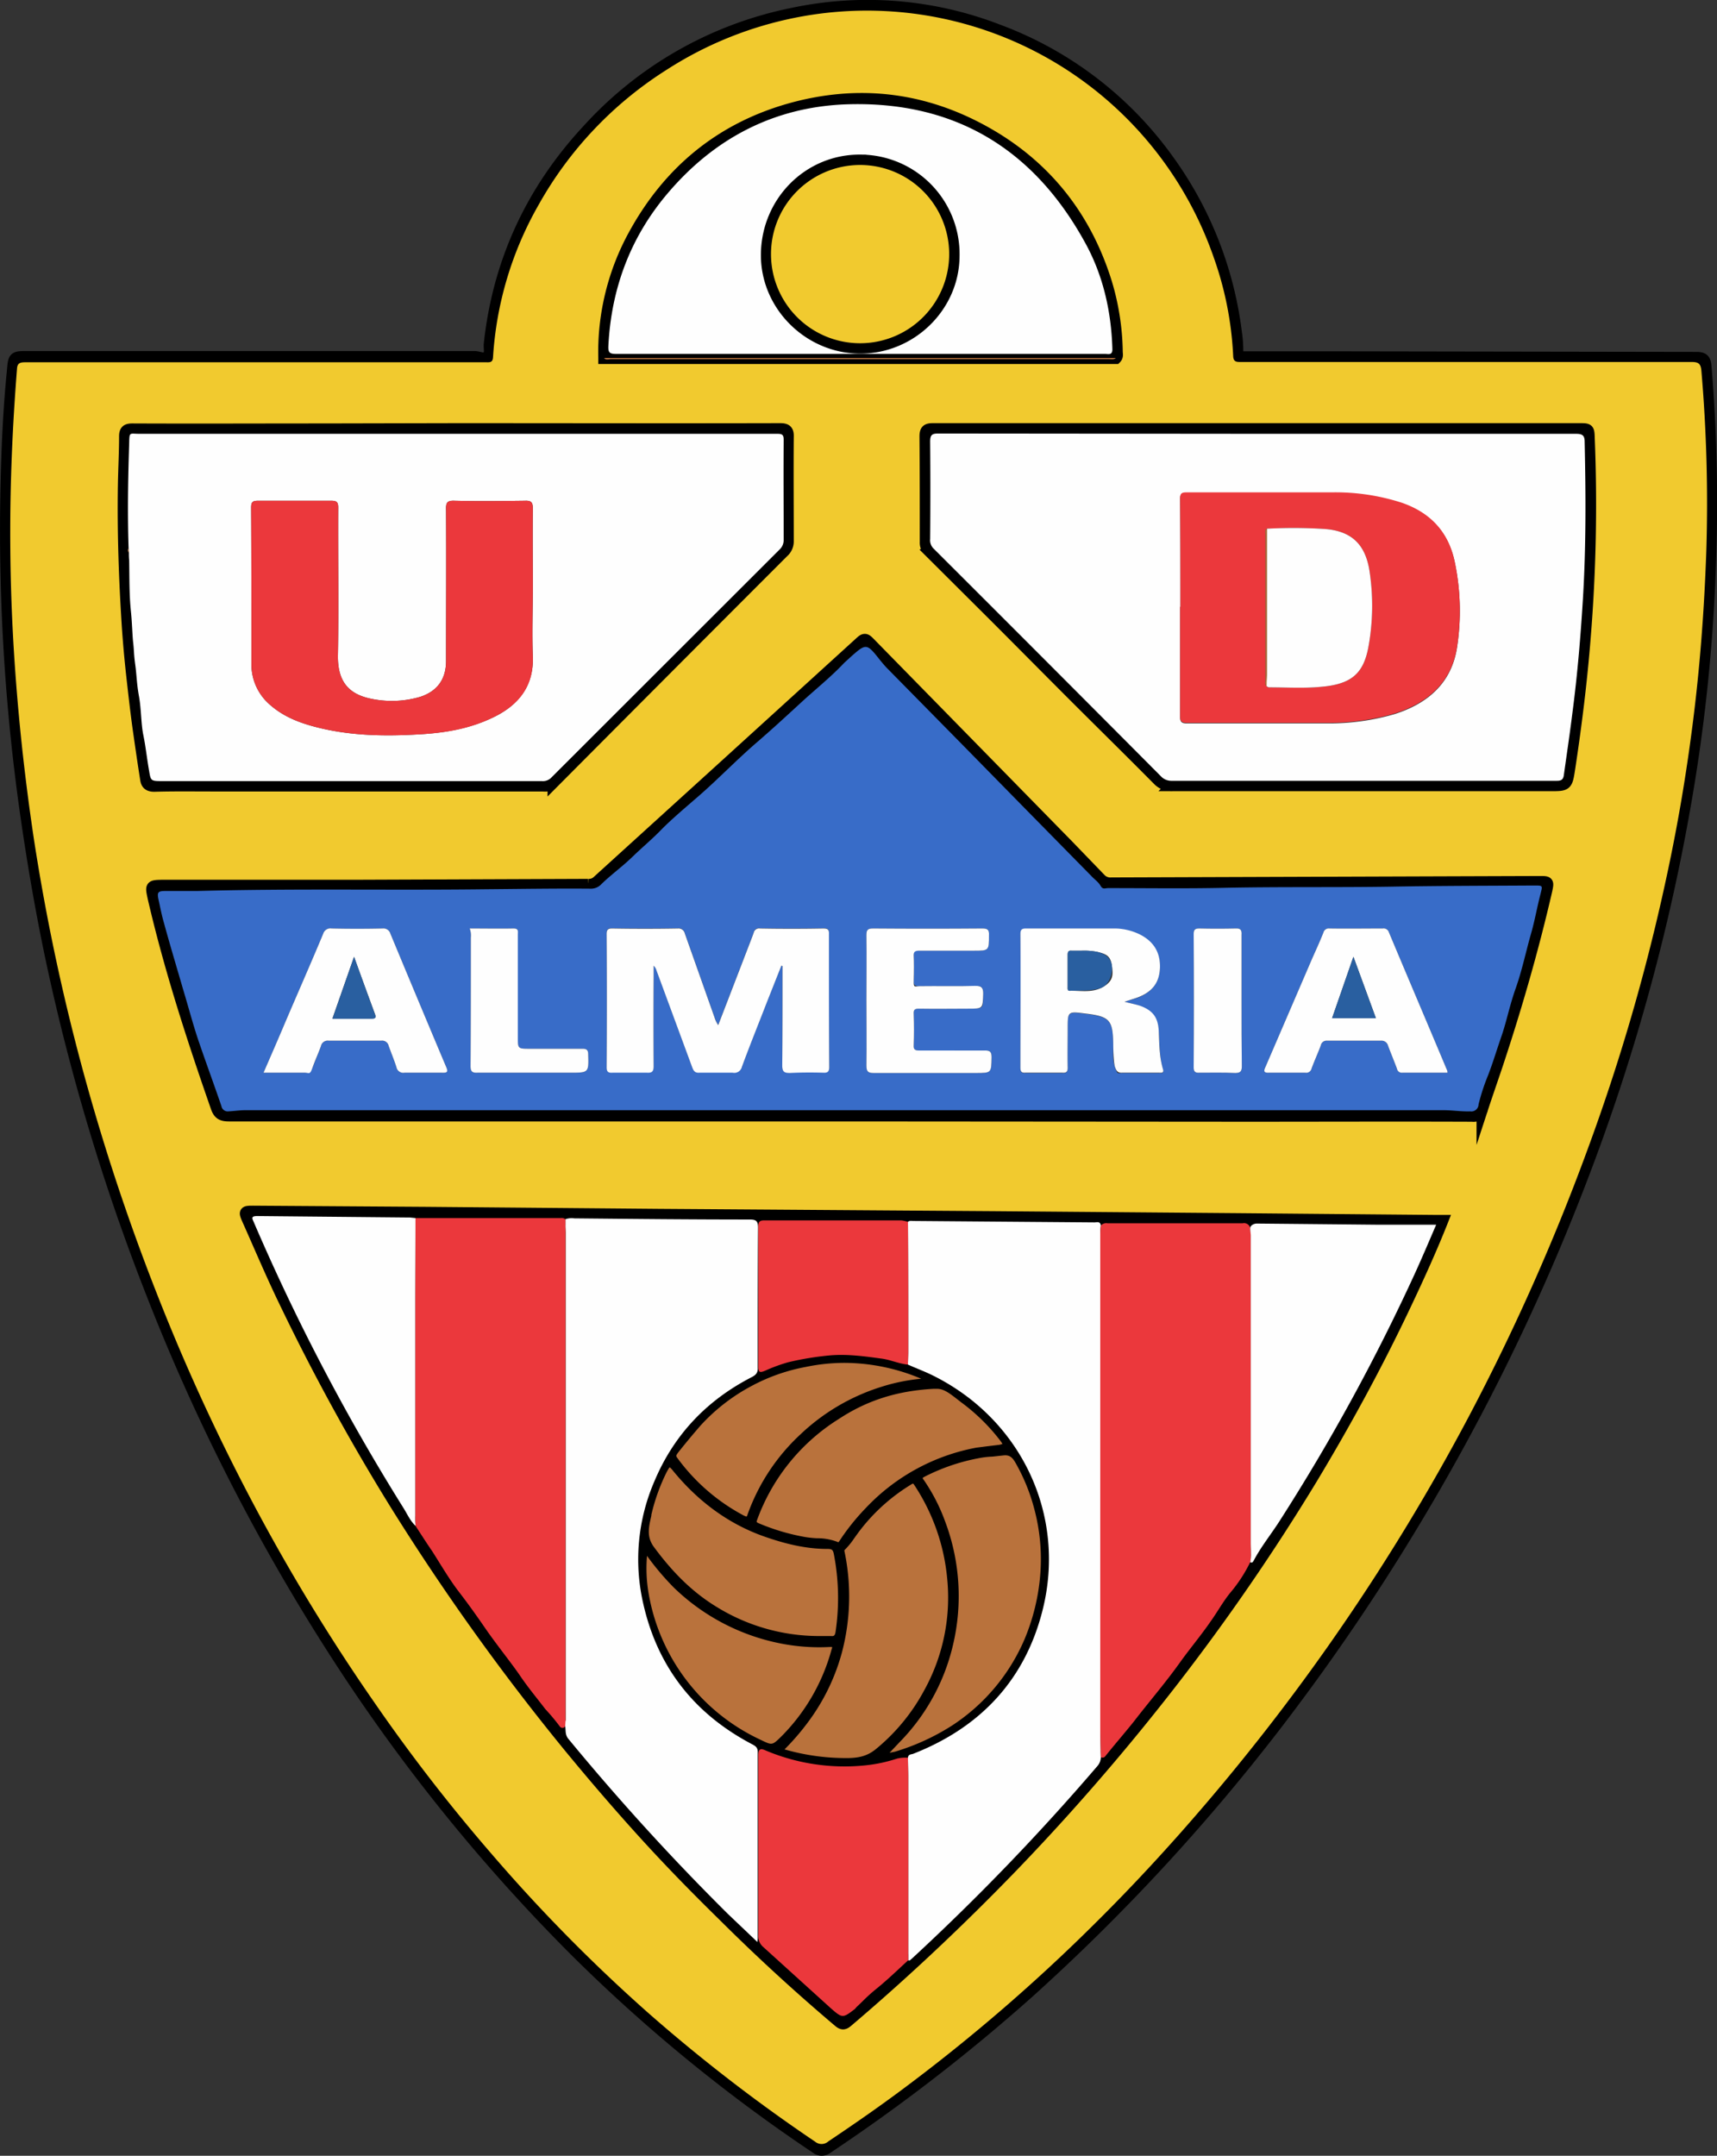 <svg xmlns="http://www.w3.org/2000/svg" viewBox="0 0 595.5 747.4"><rect x="0" y="0" width="595.5" height="747.4" fill="#333333" stroke="none"/><title>1Recurso 2</title><g id="Capa_2" data-name="Capa 2"><g id="Capa_1-2" data-name="Capa 1"><path d="M86.3,123.7h78.2c1.6,0,3.4,1.1,4.6,0s.5-3,.7-4.6c3.1-28.4,14.6-53.1,34-74A130.8,130.8,0,0,1,274.9,4.7a125.4,125.4,0,0,1,71.2,5.7,126.8,126.8,0,0,1,59.3,45.4,128.7,128.7,0,0,1,23.3,59.3,43.2,43.2,0,0,1,.5,6.2c0,2,.6,2.6,2.6,2.5h32.4l124.1.2c2.4,0,3.1.6,3.3,3.1a575.5,575.5,0,0,1,1.5,69.5,594.7,594.7,0,0,1-8.4,81A695.1,695.1,0,0,1,550,404.9a751.1,751.1,0,0,1-56.6,117.9,748.6,748.6,0,0,1-52,76.7,694.3,694.3,0,0,1-84.5,91.1,631,631,0,0,1-70,54.1,3,3,0,0,1-3.8,0,561.1,561.1,0,0,1-83.7-68.5,621.7,621.7,0,0,1-78.7-96.4A701.2,701.2,0,0,1,53.4,450.3,734.7,734.7,0,0,1,19.8,341.6c-4.6-20.3-8.2-40.8-11.1-61.4A696.7,696.7,0,0,1,2.2,167.5c.3-13,.9-26.1,2.2-39,.4-4.8.4-4.8,5.3-4.8Zm2.3,1.9H8.9c-1.7,0-2.9.1-3,2.3-1.3,16.3-2.1,32.6-2.3,48.9-.2,18.7.4,37.4,1.7,56.1s3.6,39,6.5,58.3A731.2,731.2,0,0,0,26.6,363a743.9,743.9,0,0,0,28,86,703.2,703.2,0,0,0,35.1,75.8,676.5,676.5,0,0,0,40.6,66.1,604.6,604.6,0,0,0,39.9,51.5,568.2,568.2,0,0,0,55,55.8,574.4,574.4,0,0,0,57.5,44.3,3.5,3.5,0,0,0,4.6-.1c8.5-5.7,16.9-11.5,25.1-17.6a619.7,619.7,0,0,0,66.3-56.9c13.9-13.7,27.1-28,39.8-42.9a736,736,0,0,0,47.6-62.2A737.9,737.9,0,0,0,509,491.9a752.2,752.2,0,0,0,41.5-93.1A690.4,690.4,0,0,0,577,308.6q6.3-28.4,10-57.1c2.6-20.2,4.1-40.4,4.8-60.7a536.7,536.7,0,0,0-1.7-62.1c-.2-2.4-.8-3.2-3.3-3.2H430.3c-1.4,0-2.5,0-2.6-2a118.1,118.1,0,0,0-6.8-34.4A127.2,127.2,0,0,0,272.7,6.8a128.5,128.5,0,0,0-41.5,17.4,131,131,0,0,0-44.5,47A121.4,121.4,0,0,0,171,123.8c-.1,2-1.2,1.8-2.5,1.8Z" style="fill:#1d1d1b;stroke:#000;stroke-miterlimit:10;stroke-width:4px"/><path d="M88.6,125.6h79.9c1.3,0,2.4.2,2.5-1.8a121.4,121.4,0,0,1,15.7-52.6,131,131,0,0,1,44.5-47A128.5,128.5,0,0,1,272.7,6.8,127.3,127.3,0,0,1,420.9,89.1a118.1,118.1,0,0,1,6.8,34.4c.1,2,1.2,2,2.6,2H586.8c2.5,0,3.1.8,3.3,3.2a536.7,536.7,0,0,1,1.7,62.1c-.7,20.3-2.2,40.5-4.8,60.7s-5.8,38.2-10,57.1a690.4,690.4,0,0,1-26.5,90.2A752.2,752.2,0,0,1,509,491.9a737.9,737.9,0,0,1-42.9,70.9A736,736,0,0,1,418.5,625c-12.7,14.9-25.9,29.2-39.8,42.9a619.7,619.7,0,0,1-66.3,56.9c-8.2,6.1-16.6,11.9-25.1,17.6a3.5,3.5,0,0,1-4.6.1,574.4,574.4,0,0,1-57.5-44.3,568.2,568.2,0,0,1-55-55.8,604.6,604.6,0,0,1-39.9-51.5,676.5,676.5,0,0,1-40.6-66.1A703.2,703.2,0,0,1,54.6,449a743.9,743.9,0,0,1-28-86,731.2,731.2,0,0,1-14.8-71.8c-2.9-19.3-5.1-38.8-6.5-58.3s-1.9-37.4-1.7-56.1c.2-16.3,1-32.6,2.3-48.9.1-2.2,1.3-2.3,3-2.3ZM387,124.2c.7-.7.4-1.5.4-2.3a86.9,86.9,0,0,0-3.7-23.8c-6.7-21.6-19.5-38.7-38.9-50.5-22.5-13.6-46.6-16.9-71.9-9.5C249.5,45,232,59.6,220.2,80.9a84.5,84.5,0,0,0-10.7,43.2c.6.8,1.5.5,2.2.5H384.5C385.3,124.6,386.3,124.9,387,124.2Zm113.3,299h-2.5l-67.9-.6-85.4-.7-115.9-.8-80.6-.7L87.8,420c-3,0-3.1.1-1.9,2.8,4.2,9.4,8.2,18.9,12.7,28.2a752.1,752.1,0,0,0,38.6,70.5,808.1,808.1,0,0,0,60.4,84.3c8.4,10.2,17,20.2,25.8,29.9s18.2,19.3,27.7,28.6q19.2,19.1,39.9,36.6c1.1.9,1.7.9,2.8,0,19.9-16.9,38.8-34.7,57-53.5a791.1,791.1,0,0,0,56.2-65,748.4,748.4,0,0,0,47.9-69.7c11.8-19.6,22.7-39.6,32.5-60.3C491.9,442.9,496.3,433.3,500.3,423.2ZM294.6,386.8H432.4c26,0,52.1-.1,78.2,0a3.1,3.1,0,0,0,3.5-2.5c1.7-5.2,3.5-10.3,5.2-15.4,6.6-19.9,12.4-40,17.1-60.4.6-2.9.6-2.9-2.5-2.9l-148.5.5a4.7,4.7,0,0,1-3.7-1.4L370.4,293l-69-70.4c-1-1-1.5-1.4-2.8-.2l-46.5,42.3-44.7,40.6a4.4,4.4,0,0,1-3.4,1.3l-78.3.3H56.6c-4.4.1-4.3,0-3.4,4.3,5.7,24.6,13.5,48.6,21.8,72.4.8,2.4,1.8,3.1,4.4,3.1Q187,386.7,294.6,386.8ZM435.9,148.7H323.6c-2,0-2.7.4-2.7,2.6.1,12.2.1,24.5.1,36.7a3.9,3.9,0,0,0,1.3,3.2l22.8,22.7c9.1,9.1,18.1,18.3,27.2,27.3s19.6,19.4,29.3,29.2a6.3,6.3,0,0,0,5,2h131c5.8,0,5.8,0,6.7-5.7,2.3-15.1,4.2-30.4,5.4-45.6a568.9,568.9,0,0,0,1.4-69.1c-.1-3.2-.1-3.2-3.4-3.2Zm-277.4,0H111.9c-22,0-44,.1-66,0-1.9,0-2.6.5-2.6,2.5,0,5.5-.3,10.9-.4,16.3-.3,16.8.3,33.6,1.4,50.4.4,5.4.9,10.9,1.5,16.4s1.5,12.6,2.3,18.9,1.6,11.2,2.5,16.8c.2,1.6.9,2.4,2.9,2.4,6.8-.2,13.6-.1,20.4-.1H188.4a4.2,4.2,0,0,0,3.5-1.1q39.8-40.1,79.7-79.9a4.9,4.9,0,0,0,1.7-3.9c0-12-.1-24,0-36,.1-2.2-.6-2.8-2.7-2.8C233.2,148.8,195.8,148.7,158.5,148.7Z" style="fill:#f1ca2f"/><path d="M500.3,423.2c-4,10.1-8.4,19.7-12.9,29.2-9.8,20.7-20.7,40.7-32.5,60.3A748.4,748.4,0,0,1,407,582.4a791.1,791.1,0,0,1-56.2,65c-18.2,18.8-37.1,36.6-57,53.5-1.1.9-1.7.9-2.8,0q-20.7-17.5-39.9-36.6c-9.5-9.3-18.8-18.8-27.7-28.6S206,616,197.6,605.8a808.1,808.1,0,0,1-60.4-84.3A752.1,752.1,0,0,1,98.6,451c-4.5-9.3-8.5-18.8-12.7-28.2-1.2-2.7-1.1-2.8,1.9-2.8l60.2.4,80.6.7,115.9.8,85.4.7,67.9.6ZM306,609a27.2,27.2,0,0,0,4.7-.8,74.5,74.5,0,0,0,20.3-9.3,68.1,68.1,0,0,0,25.3-30.1,73.9,73.9,0,0,0,5.2-19.9c1.2-9.1.2-17.8-1.9-26.5a71.2,71.2,0,0,0-6.3-15.4c-1.2-2.2-2.5-3.8-5.5-3.4s-5.8.4-8.8,1a70.2,70.2,0,0,0-18.7,6.4c-1.3.6-1.8,1.2-.8,2.6a66.2,66.2,0,0,1,7.4,14.2,73.1,73.1,0,0,1,2.6,42.4,69.9,69.9,0,0,1-18.2,33.1l-5.5,5.6-.2.3ZM144.1,422.3l-1.9-.2-53-.5c-2.6,0-1.5,1.2-1.1,2.3a729.4,729.4,0,0,0,51.7,98.7c1.4,2.2,2.4,4.6,4.3,6.4s3.8,5.9,5.8,8.8c3,4.7,5.8,9.6,9.2,14s6.4,8.7,9.4,13,8.2,10.7,11.9,16.2,5.8,7.7,8.7,11.5a74.9,74.9,0,0,1,5.1,6.1c.5.7,1.3.9,1.8-.2.3,1.4-.1,2.8,1,4.3a816.3,816.3,0,0,0,55.4,60.8l10.3,9.8a10.4,10.4,0,0,1,.1-1.1V607.4c0-1.5-.7-2-1.8-2.6-20.1-10.5-32.9-26.7-37.9-48.8a68.2,68.2,0,0,1,3.8-42.3c6.8-16.3,18.3-28.3,33.9-36.3,1.5-.8,2.1-1.6,2-3.3,0-16.2,0-32.3.1-48.5,0-2.2-.6-2.8-2.8-2.8-20.3,0-40.6-.2-60.9-.4a6.5,6.5,0,0,0-3.1.3,2.2,2.2,0,0,0-1.6-.4Zm289.5,3.5a2.2,2.2,0,0,0-2.6-1.6H384.1a2.5,2.5,0,0,0-2.3.8c-.2-1.6-1.4-1.1-2.2-1.1l-62.8-.5c-.6,0-1.3-.2-1.9.3a15.7,15.7,0,0,0-2.3-.4H265.1c-1.5,0-2.1.4-2.1,2v48.7c0,2.2.7,2.1,2.4,1.4a57.7,57.7,0,0,1,7.9-2.9,103.4,103.4,0,0,1,14.6-2.4c6-.5,11.8.3,17.7,1.1,3.2.4,6.1,1.8,9.3,2.1s5.9,2.4,8.7,3.8c30.4,15.1,46.2,48,38.1,80.9-6,24.4-21.5,41-44.9,50.2-.7.3-1.8.1-1.9,1.4a12.2,12.2,0,0,0-3.8.3,52,52,0,0,1-11.6,2.4,70.4,70.4,0,0,1-33.9-5.2c-1.9-.9-2.6-.5-2.6,1.6v62.4a4.9,4.9,0,0,0,1.7,4.1l23.4,21.2c4.1,3.6,4.2,3.5,8.4.3l.6-.7c2.4-2.2,4.6-4.5,7.1-6.5s7.2-6.4,10.8-9.7c.5.3.8-.2,1.2-.5a794.5,794.5,0,0,0,64.3-66.7,4.8,4.8,0,0,0,1.3-3.2,1.2,1.2,0,0,0,1.6-.4c3.2-4,6.6-7.9,9.8-11.9,5.4-7,11.2-13.7,16.3-20.9,3.4-4.7,7.1-9.1,10.4-13.9,2.3-3.2,4.2-6.7,6.7-9.8a50.6,50.6,0,0,0,7-10.7c.8.4,1-.2,1.3-.7,2.6-4.9,6.2-9.3,9.1-13.9a697.4,697.4,0,0,0,47-86.1c2.4-5.3,4.7-10.7,7.1-16.3H477.9l-42-.4C434.8,424.2,433.4,423.9,433.6,425.8ZM270.4,606.7l1.2.7a74.1,74.1,0,0,0,22.9,3.1c3.8-.1,6.9-.8,10-3.4a69.5,69.5,0,0,0,16.9-20.5,67,67,0,0,0,8.1-39.5A69.5,69.5,0,0,0,318,514.5c-.9-1.4-1.5-1.3-2.8-.6a68.2,68.2,0,0,0-18.8,17.5c-1.3,1.6-2.3,3.5-3.8,4.9s-.9.9-.7,1.8a75,75,0,0,1-.9,34.6,70.4,70.4,0,0,1-9.8,21.4A85.7,85.7,0,0,1,270.4,606.7Zm53.3-126.2a67.7,67.7,0,0,0-33.2,10.3,69.2,69.2,0,0,0-28.8,35.6c-.5,1.2-.2,1.8.8,2.3a69.7,69.7,0,0,0,16.1,4.9c4,.8,8.2.1,12,1.9.6.2,1-.4,1.3-.9a76.3,76.3,0,0,1,9.1-11.3,67.3,67.3,0,0,1,25.9-17.2,52.5,52.5,0,0,1,11.9-3.4l8-1c2.2-.4,2.4-1.1,1.1-2.8A69.4,69.4,0,0,0,334,485.2C330.6,482.8,327.4,479.3,323.7,480.5Zm-40.1,87.7a33.8,33.8,0,0,1,4.5,0c1.9.2,2.6-.7,2.8-2.3a81.3,81.3,0,0,0-.7-27.4c-.4-1.9-1.1-2.5-3.1-2.5-7.7,0-15-1.8-22.2-4.4-12.3-4.5-22.3-12.2-30.5-22.3-2-2.4-2.5-2.2-4,.7a67.2,67.2,0,0,0-5.4,15c-1,4-2,7.8,1,11.8,6.2,8.4,13.2,15.8,22.2,21.3A69.5,69.5,0,0,0,283.6,568.2Zm-60-31.5a58.1,58.1,0,0,0,.3,15.6,70.4,70.4,0,0,0,15.8,33.8,69.5,69.5,0,0,0,22.9,17.6c5.5,2.7,5.4,2.7,9.7-1.6a66.8,66.8,0,0,0,17.1-30c.6-2-.1-2.2-1.8-2.1a61.9,61.9,0,0,1-15.5-1,71.7,71.7,0,0,1-37.7-19.4C230.3,545.8,227.1,541.2,223.6,536.7Zm98.8-58c-.3-1-1.1-1-1.7-1.3a67.9,67.9,0,0,0-13.2-4.3,70.7,70.7,0,0,0-47.5,6.6,70.2,70.2,0,0,0-17.8,13.9c-2.8,3.1-5.3,6.3-7.9,9.5-.6.8-1.1,1.6-.3,2.8a68.4,68.4,0,0,0,23.6,20.5c1.5.8,2.1.4,2.7-1.1a68.1,68.1,0,0,1,17.9-27.2A70,70,0,0,1,306,481.8,66,66,0,0,1,322.4,478.7Z" style="fill:#1d1d1b;stroke:#000;stroke-miterlimit:10;stroke-width:4px"/><path d="M294.6,386.8q-107.5,0-215.2,0c-2.6,0-3.6-.7-4.4-3.1-8.3-23.8-16.1-47.8-21.8-72.4-.9-4.3-1-4.2,3.4-4.3h69.1l78.3-.3a4.4,4.4,0,0,0,3.4-1.3l44.7-40.6,46.5-42.3c1.3-1.2,1.8-.8,2.8.2l69,70.4,11.3,11.7a4.7,4.7,0,0,0,3.7,1.4l148.5-.5c3.1,0,3.1,0,2.5,2.9-4.7,20.4-10.5,40.5-17.1,60.4-1.7,5.1-3.5,10.2-5.2,15.4a3.1,3.1,0,0,1-3.5,2.5c-26.1-.1-52.2,0-78.2,0ZM68.4,308.9h-11c-2.6,0-3,.5-2.4,3.1s1.1,5.4,1.9,8.1c2.1,7.7,4.4,15.3,6.6,22.9,1.7,5.6,3.2,11.3,5,16.8,2.7,8,5.6,15.8,8.3,23.7a2.2,2.2,0,0,0,2.4,1.8c2-.1,4-.4,6-.4H500.6c3.1,0,6.2.5,9.3.4a2.5,2.5,0,0,0,2.9-2.4,70.1,70.1,0,0,1,3.3-10.1c1.7-4.4,3-8.9,4.6-13.4s3-11.3,5-16.8,3.5-12.6,5.3-18.9c1.3-4.5,2.1-9.2,3.3-13.8.7-2.9.9-2.9-2.2-2.9-16.6.1-33.2.1-49.8.4-19.2.3-38.3,0-57.5.4-13.5.3-27,.1-40.5.1-1,0-2.1.1-2.6-.8s-2.1-2.2-3.1-3.3l-23.6-24-21.2-21.6-25.9-26.3c-1-1-1.9-2.1-2.8-3.2-4.5-5.7-4.7-5.7-10-1l-2.3,2.1c-4.6,4.9-9.9,9.1-14.9,13.7s-10,9.2-15.2,13.7c-7,6-13.4,12.7-20.4,18.8-4.4,3.8-8.9,7.5-13,11.7s-6.7,6.2-10,9.4-7.3,6.1-10.7,9.4a4.9,4.9,0,0,1-3.8,1.6c-12.2-.1-24.4.1-36.6.2C135,308.7,101.7,308,68.4,308.9Z" style="fill:#1d1d1b;stroke:#000;stroke-miterlimit:10;stroke-width:4px"/><path d="M435.9,148.7H547.7c3.3,0,3.3,0,3.4,3.2a568.9,568.9,0,0,1-1.4,69.1c-1.2,15.2-3.1,30.5-5.4,45.6-.9,5.7-.9,5.7-6.7,5.7h-131a6.3,6.3,0,0,1-5-2c-9.7-9.8-19.5-19.4-29.3-29.2s-18.1-18.2-27.2-27.3l-22.8-22.7A3.9,3.9,0,0,1,321,188c0-12.2,0-24.5-.1-36.7,0-2.2.7-2.6,2.7-2.6H435.9Zm.2,1.7H325.5c-2.2,0-2.9.4-2.9,2.8.1,11.3.1,22.5,0,33.8a4,4,0,0,0,1.1,3.2q39.6,39.5,79,79.1a4.9,4.9,0,0,0,3.6,1.5H540c1.7,0,2.2-.6,2.4-2.1,1-7.2,2.1-14.5,3-21.8,1.7-13,2.8-26.1,3.6-39.2,1.1-18.1,1-36.2.6-54.4,0-2.3-.8-2.8-3.1-2.8Z" style="fill:#1d1d1b;stroke:#000;stroke-miterlimit:10;stroke-width:4px"/><path d="M158.5,148.7c37.3,0,74.7.1,112.1,0,2.1,0,2.8.6,2.7,2.8-.1,12,0,24,0,36a4.9,4.9,0,0,1-1.7,3.9q-39.9,39.9-79.7,79.9a4.2,4.2,0,0,1-3.5,1.1H73.9c-6.8,0-13.6-.1-20.4.1-2,0-2.7-.8-2.9-2.4-.9-5.6-1.7-11.2-2.5-16.8s-1.6-12.6-2.3-18.9-1.1-11-1.5-16.4c-1.1-16.8-1.7-33.6-1.4-50.4.1-5.4.4-10.8.4-16.3,0-2,.7-2.5,2.6-2.5,22,.1,44,0,66,0ZM44.6,190.1a1.1,1.1,0,0,0,.1,1.5,21.7,21.7,0,0,0,.1,2.6c.1,5.9,0,11.8.6,17.6.4,3.7.4,7.3.8,11s.4,5.1.7,7.5.6,7.4,1.3,11,.7,9,1.5,13.4,1.2,7.9,1.9,11.8.5,4.2,4.6,4.2H187.9a4.1,4.1,0,0,0,3.4-1.3l79.1-79a4.5,4.5,0,0,0,1.4-3.3c0-11.6-.1-23.1,0-34.6,0-1.8-.4-2.2-2.2-2.2H48.3c-3.5,0-3.4-.8-3.5,3.5C44.4,166,44.2,178.1,44.6,190.1Z" style="fill:#1d1d1b;stroke:#000;stroke-miterlimit:10;stroke-width:4px"/><path d="M209.5,124.1a84.5,84.5,0,0,1,10.7-43.2C232,59.6,249.5,45,272.9,38.1c25.3-7.4,49.4-4.1,71.9,9.5,19.4,11.8,32.2,28.9,38.9,50.5a86.9,86.9,0,0,1,3.7,23.8c0,.8.3,1.6-.4,2.3H209.5Zm88.8-1.4h84.9c1.2,0,2.7.6,2.6-1.8-.4-13.2-3.3-25.8-9.7-37.2C358,51,330.2,34.7,292.8,36.3c-24.8,1.1-45.3,12-61.3,30.9C218.6,82.4,212,100.2,211,120c-.1,2.2.3,2.8,2.6,2.8Z" style="fill:#1d1d1b;stroke:#000;stroke-miterlimit:10;stroke-width:4px"/><path d="M209.5,124.1H387c-.7.7-1.7.4-2.5.4H211.7C211,124.6,210.1,124.9,209.5,124.1Z" style="fill:#b9723c"/><path d="M196.1,422.7a6.5,6.5,0,0,1,3.1-.3c20.3.2,40.6.4,60.9.4,2.2,0,2.8.6,2.8,2.8-.1,16.2-.1,32.3-.1,48.5.1,1.7-.5,2.5-2,3.3-15.6,8-27.1,20-33.9,36.3a68.2,68.2,0,0,0-3.8,42.3c5,22.1,17.8,38.3,37.9,48.8,1.1.6,1.8,1.1,1.8,2.6v64.8a10.4,10.4,0,0,0-.1,1.1l-10.3-9.8A816.3,816.3,0,0,1,197,602.7c-1.1-1.5-.7-2.9-1-4.3s.1-1.5.2-2.2a2.8,2.8,0,0,1-.1-.9V422.7Z" style="fill:#fefefe"/><path d="M314.9,609.4c.1-1.3,1.2-1.1,1.9-1.4,23.4-9.2,38.9-25.8,44.9-50.2,8.1-32.9-7.7-65.8-38.1-80.9-2.8-1.4-5.8-2.5-8.7-3.8,0-1.5.1-3,.1-4.5,0-15,0-30-.1-45,.6-.5,1.3-.3,1.9-.3l62.8.5c.8,0,2-.5,2.2,1.1a30.3,30.3,0,0,0-.2,3.1V598.2c0,3.6.1,7.3.2,11a4.8,4.8,0,0,1-1.3,3.2,794.5,794.5,0,0,1-64.3,66.7c-.4.3-.7.8-1.2.5V616.1C315,613.9,314.9,611.6,314.9,609.4Z" style="fill:#fefefe"/><path d="M381.8,609.2c-.1-3.7-.2-7.4-.2-11V428a30.3,30.3,0,0,1,.2-3.1,2.5,2.5,0,0,1,2.3-.8H431a2.2,2.2,0,0,1,2.6,1.6c0,.9.2,1.8.2,2.6V534.9c0,2.2.3,4.4-.2,6.7a50.6,50.6,0,0,1-7,10.7c-2.5,3.1-4.4,6.6-6.7,9.8-3.3,4.8-7,9.2-10.4,13.9-5.1,7.2-10.9,13.9-16.3,20.9-3.2,4-6.6,7.9-9.8,11.9A1.2,1.2,0,0,1,381.8,609.2Z" style="fill:#eb383c"/><path d="M196.2,596.2c-.1.7-.1,1.5-.2,2.2s-1.3.9-1.8.2a74.9,74.9,0,0,0-5.1-6.1c-2.9-3.8-6-7.5-8.7-11.5s-8.1-10.7-11.9-16.2-6.1-8.7-9.4-13-6.2-9.3-9.2-14c-2-2.9-3.9-5.9-5.8-8.8,0-.7-.1-1.3-.1-2V452.2c0-9.9.1-19.9.1-29.9h50.4a2.2,2.2,0,0,1,1.6.4v2c0,1,.1,1.9.1,2.9V596.2Z" style="fill:#eb383c"/><path d="M433.6,541.6c.5-2.3.2-4.5.2-6.7V428.4c0-.8-.2-1.7-.2-2.6s1.2-1.6,2.3-1.6l42,.4h20.2c-2.4,5.6-4.7,11-7.1,16.3A697.4,697.4,0,0,1,444,527c-2.9,4.6-6.5,9-9.1,13.9C434.6,541.4,434.4,542,433.6,541.6Z" style="fill:#fefefe"/><path d="M314.9,609.4c0,2.2.1,4.5.1,6.7v63.5c-3.6,3.3-7.1,6.7-10.8,9.7s-4.7,4.3-7.1,6.5l-.6.7c-4.2,3.2-4.3,3.3-8.4-.3L264.7,675a4.9,4.9,0,0,1-1.7-4.1V608.5c0-2.1.7-2.5,2.6-1.6a70.4,70.4,0,0,0,33.9,5.2,52,52,0,0,0,11.6-2.4A12.2,12.2,0,0,1,314.9,609.4Z" style="fill:#eb383c"/><path d="M144.1,422.3c0,10-.1,20-.1,29.9V527c0,.7.1,1.3.1,2-1.9-1.8-2.9-4.2-4.3-6.4a729.4,729.4,0,0,1-51.7-98.7c-.4-1.1-1.5-2.3,1.1-2.3l53,.5Z" style="fill:#fefefe"/><path d="M270.4,606.7a85.7,85.7,0,0,0,10.8-12.6,70.4,70.4,0,0,0,9.8-21.4,75,75,0,0,0,.9-34.6c-.2-.9,0-1.2.7-1.8s2.5-3.3,3.8-4.9a68.2,68.2,0,0,1,18.8-17.5c1.3-.7,1.9-.8,2.8.6a69.5,69.5,0,0,1,11.5,32.6,67,67,0,0,1-8.1,39.5,69.5,69.5,0,0,1-16.9,20.5c-3.1,2.6-6.2,3.3-10,3.4a74.1,74.1,0,0,1-22.9-3.1Z" style="fill:#b9723c"/><path d="M305.8,608.9l5.5-5.6a69.9,69.9,0,0,0,18.2-33.1,73.1,73.1,0,0,0-2.6-42.4,66.2,66.2,0,0,0-7.4-14.2c-1-1.4-.5-2,.8-2.6a70.2,70.2,0,0,1,18.7-6.4c3-.6,5.9-.6,8.8-1s4.3,1.2,5.5,3.4a71.2,71.2,0,0,1,6.3,15.4c2.1,8.7,3.1,17.4,1.9,26.5a73.9,73.9,0,0,1-5.2,19.9A68.1,68.1,0,0,1,331,598.9a74.5,74.5,0,0,1-20.3,9.3,27.2,27.2,0,0,1-4.7.8Z" style="fill:#b9723c"/><path d="M314.9,423.6c.1,15,.1,30,.1,45,0,1.5-.1,3-.1,4.5-3.2-.3-6.1-1.7-9.3-2.1-5.9-.8-11.7-1.6-17.7-1.1a103.4,103.4,0,0,0-14.6,2.4,57.7,57.7,0,0,0-7.9,2.9c-1.7.7-2.4.8-2.4-1.4V425.1c0-1.6.6-2,2.1-2h47.5A15.7,15.7,0,0,1,314.9,423.6Z" style="fill:#eb383c"/><path d="M323.7,480.5c3.7-1.2,6.9,2.3,10.3,4.7a69.4,69.4,0,0,1,13.9,13.7c1.3,1.7,1.1,2.4-1.1,2.8l-8,1a52.5,52.5,0,0,0-11.9,3.4A67.3,67.3,0,0,0,301,523.3a76.3,76.3,0,0,0-9.1,11.3c-.3.5-.7,1.1-1.3.9-3.8-1.8-8-1.1-12-1.9a69.7,69.7,0,0,1-16.1-4.9c-1-.5-1.3-1.1-.8-2.3a69.2,69.2,0,0,1,28.8-35.6A67.7,67.7,0,0,1,323.7,480.5Z" style="fill:#b9723c"/><path d="M283.6,568.2a69.5,69.5,0,0,1-35.4-10.1c-9-5.5-16-12.9-22.2-21.3-3-4-2-7.8-1-11.8a67.2,67.2,0,0,1,5.4-15c1.5-2.9,2-3.1,4-.7,8.2,10.1,18.2,17.8,30.5,22.3,7.2,2.6,14.5,4.4,22.2,4.4,2,0,2.7.6,3.1,2.5a81.3,81.3,0,0,1,.7,27.4c-.2,1.6-.9,2.5-2.8,2.3A33.8,33.8,0,0,0,283.6,568.2Z" style="fill:#b9723c"/><path d="M223.6,536.7c3.5,4.5,6.7,9.1,10.8,12.9A71.7,71.7,0,0,0,272.1,569a61.9,61.9,0,0,0,15.5,1c1.7-.1,2.4.1,1.8,2.1a66.8,66.8,0,0,1-17.1,30c-4.3,4.3-4.2,4.3-9.7,1.6a69.5,69.5,0,0,1-22.9-17.6,70.4,70.4,0,0,1-15.8-33.8A58.1,58.1,0,0,1,223.6,536.7Z" style="fill:#b9723c"/><path d="M322.4,478.7a66,66,0,0,0-16.4,3.1,70,70,0,0,0-27.8,16.3,68.1,68.1,0,0,0-17.9,27.2c-.6,1.5-1.2,1.9-2.7,1.1A68.4,68.4,0,0,1,234,505.9c-.8-1.2-.3-2,.3-2.8,2.6-3.2,5.1-6.4,7.9-9.5A70.2,70.2,0,0,1,260,479.7a70.7,70.7,0,0,1,47.5-6.6,67.9,67.9,0,0,1,13.2,4.3C321.3,477.7,322.1,477.7,322.4,478.7Z" style="fill:#b9723c"/><path d="M306,609l-.4.2.2-.3Z" style="fill:#b9723c"/><path d="M68.4,308.9c33.3-.9,66.6-.2,99.8-.6,12.2-.1,24.4-.3,36.6-.2a4.9,4.9,0,0,0,3.8-1.6c3.4-3.3,7.3-6.1,10.7-9.4s6.8-6.1,10-9.4,8.6-7.9,13-11.7c7-6.1,13.4-12.8,20.4-18.8,5.2-4.5,10.2-9.1,15.2-13.7s10.3-8.8,14.9-13.7l2.3-2.1c5.3-4.7,5.5-4.7,10,1,.9,1.1,1.8,2.2,2.8,3.2l25.9,26.3L355,279.8l23.6,24c1,1.1,2.3,1.9,3.1,3.3s1.6.8,2.6.8c13.5,0,27,.2,40.5-.1,19.2-.4,38.3-.1,57.5-.4,16.6-.3,33.2-.3,49.8-.4,3.1,0,2.9,0,2.2,2.9-1.2,4.6-2,9.3-3.3,13.8-1.8,6.3-3.1,12.7-5.3,18.9s-3.1,11.3-5,16.8-2.9,9-4.6,13.4a70.1,70.1,0,0,0-3.3,10.1,2.5,2.5,0,0,1-2.9,2.4c-3.1.1-6.2-.4-9.3-.4H85.2c-2,0-4,.3-6,.4a2.2,2.2,0,0,1-2.4-1.8c-2.7-7.9-5.6-15.7-8.3-23.7-1.8-5.5-3.3-11.2-5-16.8-2.2-7.6-4.5-15.2-6.6-22.9-.8-2.7-1.3-5.4-1.9-8.1s-.2-3.1,2.4-3.1ZM271,334.8h.4v1.6c0,10.9,0,21.9-.1,32.9,0,2.2.7,2.6,2.7,2.6,3.8-.2,7.7-.2,11.5-.1,1.6.1,2.1-.4,2.1-2-.1-15.3-.1-30.7-.1-46,.1-1.7-.5-2-2-2q-11,.2-21.9,0a1.9,1.9,0,0,0-2.2,1.5c-1.1,3-2.3,6-3.4,8.9l-8.9,23.1a9.5,9.5,0,0,1-1.3-2.7l-10.3-29.1a2.2,2.2,0,0,0-2.4-1.7q-11.4.2-22.8,0c-1.4,0-1.9.4-1.9,1.9.1,15.4.1,30.8,0,46.3,0,1.5.6,1.9,2,1.8h12c1.7.1,2.3-.4,2.3-2.2q-.1-15.6,0-31.2v-3.7a3.8,3.8,0,0,1,1,1.7l12.4,33.6c.5,1.3,1,1.9,2.5,1.8h11.5a2.7,2.7,0,0,0,3.2-2c2.8-7.6,5.8-15,8.7-22.5Zm119,12.5,4.6-1.4c4.7-1.8,7.5-5.1,7.7-10.2s-2.2-9.2-6.9-11.6a20.2,20.2,0,0,0-9-2.1H355.9c-1.4,0-2,.3-2,1.9.1,15.5,0,30.9,0,46.3,0,1.3.3,1.9,1.7,1.8h12.9c1.4.1,1.8-.4,1.8-1.7-.1-4.5,0-9,0-13.5,0-6.1,0-6.1,6.2-5.3,8.5,1,9.5,2.3,9.6,10.9,0,2.5-.3,5.1.6,7.6s.8,2.1,2.4,2h13c1.2.1,1.6-.2,1.2-1.4-1.2-4.2-1.1-8.5-1.4-12.8s-1.8-7.2-6.2-8.9C394,348.2,392.2,347.9,390,347.3ZM91.4,371.9h14.4c1.6.1,2.1-.6,2.6-1.8s2-4.9,2.9-7.4a2.4,2.4,0,0,1,2.7-1.9h18.2a2.3,2.3,0,0,1,2.6,1.8c.9,2.5,1.9,4.9,2.7,7.4a2.4,2.4,0,0,0,2.8,1.9h12.9c2,.1,2.3-.3,1.5-2.1-6.5-15.4-12.9-30.7-19.3-46.1a2.5,2.5,0,0,0-2.7-1.8q-8.8.2-17.7,0a2.6,2.6,0,0,0-2.9,1.8c-4.3,10.3-8.8,20.5-13.2,30.8C96.5,360.2,94,365.9,91.4,371.9Zm410.6,0a1.7,1.7,0,0,0-.1-.8c-6.7-16-13.5-31.9-20.2-47.9a1.9,1.9,0,0,0-2.1-1.3c-6.2,0-12.3.1-18.5,0a1.9,1.9,0,0,0-2.1,1.4c-1.3,3.3-2.8,6.5-4.2,9.7l-15.9,36.9c-.7,1.5-.6,2.1,1.3,2h12.5a1.9,1.9,0,0,0,2.2-1.5c1-2.7,2.2-5.3,3.2-8a2,2,0,0,1,2.1-1.6H479a2.3,2.3,0,0,1,2.4,1.7c1,2.7,2.1,5.3,3.1,8a1.7,1.7,0,0,0,1.9,1.4Zm-201.5-25h0c0,7.5.1,15,0,22.5,0,1.9.4,2.6,2.4,2.6h35.5c5.5,0,5.4,0,5.5-5.5,0-1.9-.6-2.3-2.3-2.3H318.8c-1.4,0-2-.3-1.9-1.8q.2-5.4,0-10.8c-.1-1.5.3-1.9,1.8-1.9,5.7.1,11.4,0,17.1,0s5,0,5.2-5.2c0-2.2-.7-2.7-2.7-2.7-6.5.2-12.9,0-19.4.1-1.6,0-2.1-.4-2-2s.1-5.6,0-8.4.4-1.9,1.9-1.9h18.9c5.3,0,5.3,0,5.3-5.3.1-1.9-.4-2.4-2.3-2.4-12.6.1-25.3.1-37.9,0-2,0-2.3.6-2.3,2.4C300.6,331.8,300.5,339.4,300.5,346.9Zm-137.6-25a6.8,6.8,0,0,1,.4,3.1c0,14.8,0,29.7-.1,44.6,0,1.8.5,2.4,2.4,2.3h32.1c6.5,0,6.5,0,6.3-6.4,0-1.5-.6-1.9-2-1.9H183.8c-4.2,0-4.2,0-4.2-4V324.1c0-1.1.4-2.2-1.5-2.2C173.1,322,168.2,321.9,162.9,321.9Zm267.7,25.2v-23c.1-1.5-.2-2.3-2-2.2-4.2.1-8.5.1-12.7,0-1.5,0-1.9.5-1.9,1.9.1,15.4.1,30.8,0,46.3,0,1.4.5,1.9,2,1.8,4.1,0,8.3-.1,12.4.1,1.8,0,2.3-.6,2.3-2.3C430.6,362.2,430.6,354.6,430.6,347.1Z" style="fill:#386cc8"/><path d="M436.1,150.4H546.5c2.3,0,3.1.5,3.1,2.8.4,18.2.5,36.3-.6,54.4-.8,13.1-1.9,26.2-3.6,39.2-.9,7.3-2,14.6-3,21.8-.2,1.5-.7,2.1-2.4,2.1H406.3a4.9,4.9,0,0,1-3.6-1.5q-39.4-39.6-79-79.1a4,4,0,0,1-1.1-3.2c.1-11.3.1-22.5,0-33.8,0-2.4.7-2.8,2.9-2.8Zm-26.7,60h-.1v37.7c0,1.5-.1,2.7,2.2,2.7h49.2a81.2,81.2,0,0,0,22.9-3.2c11.7-3.7,20-10.9,21.8-23.5a82.6,82.6,0,0,0-.8-28.9c-2.1-10.4-8.3-17.2-18.4-20.7a74.6,74.6,0,0,0-24.3-3.6H411.5c-1.6,0-2.2.3-2.2,2.1C409.4,185.3,409.4,197.9,409.4,210.4Z" style="fill:#fefefe"/><path d="M44.6,190.1c-.4-12-.2-24.1.2-36.2.1-4.3,0-3.5,3.5-3.5H269.6c1.8,0,2.2.4,2.2,2.2-.1,11.5,0,23,0,34.6a4.5,4.5,0,0,1-1.4,3.3l-79.1,79a4.1,4.1,0,0,1-3.4,1.3H56.2c-4.1,0-3.9-.1-4.6-4.2s-1.1-7.9-1.9-11.8-.7-9-1.5-13.4-.8-7.4-1.3-11-.4-5-.7-7.5-.4-7.3-.8-11c-.6-5.8-.5-11.7-.6-17.6a21.7,21.7,0,0,1-.1-2.6A7.6,7.6,0,0,1,44.6,190.1Zm140.2,13.2c0-9-.1-17.9,0-26.9,0-2.1-.4-2.9-2.7-2.8-8.2.1-16.3.2-24.5,0-2.5-.1-3,.7-2.9,3.1.1,17.5,0,35,0,52.5,0,6.3-3.1,10.5-9,12.4a34.7,34.7,0,0,1-15.7.9c-7.9-1.3-13-5-12.8-15.4.3-17,0-34.1.1-51.1,0-1.9-.5-2.4-2.4-2.4H89.5c-1.8,0-2.4.4-2.4,2.3.1,18,.1,36.1.1,54.2a18.4,18.4,0,0,0,6.5,14.3c4.9,4.3,10.7,6.4,16.8,7.9,11.4,2.8,23.1,3,34.8,2.3,9-.5,17.9-2,26.2-6.1s13.7-10.7,13.3-21C184.5,219.5,184.8,211.4,184.8,203.3Z" style="fill:#fefefe"/><path d="M44.6,190.1a7.6,7.6,0,0,0,.1,1.5A1.1,1.1,0,0,1,44.6,190.1Z" style="fill:#b9723c"/><path d="M298.3,122.7H213.6c-2.3,0-2.7-.6-2.6-2.8,1-19.8,7.6-37.6,20.5-52.8,16-18.9,36.5-29.8,61.3-30.9C330.2,34.7,358,51,376.1,83.7c6.4,11.4,9.3,24,9.7,37.2.1,2.4-1.4,1.8-2.6,1.8ZM265.9,88.1c-.2,17.7,14.5,32.4,32.3,32.5s32.5-14.3,32.6-31.8a32.5,32.5,0,0,0-32.3-33.2C280.6,55.4,266.1,69.9,265.9,88.1Z" style="fill:#fefefe"/><path d="M196.2,596.2V427.6c0-1-.1-1.9-.1-2.9V595.3A2.8,2.8,0,0,0,196.2,596.2Z" style="fill:#4d412d"/><path d="M271,334.8l-5,12.6c-2.9,7.5-5.9,14.9-8.7,22.5a2.7,2.7,0,0,1-3.2,2H242.6c-1.5.1-2-.5-2.5-1.8l-12.4-33.6a3.8,3.8,0,0,0-1-1.7v3.7q-.1,15.6,0,31.2c0,1.8-.6,2.3-2.3,2.2h-12c-1.4.1-2-.3-2-1.8.1-15.5.1-30.9,0-46.3,0-1.5.5-1.9,1.9-1.9q11.4.2,22.8,0a2.2,2.2,0,0,1,2.4,1.7l10.3,29.1a9.5,9.5,0,0,0,1.3,2.7l8.9-23.1c1.1-2.9,2.3-5.9,3.4-8.9a1.9,1.9,0,0,1,2.2-1.5q10.9.2,21.9,0c1.5,0,2.1.3,2,2,0,15.3,0,30.7.1,46,0,1.6-.5,2.1-2.1,2-3.8-.1-7.7-.1-11.5.1-2,0-2.7-.4-2.7-2.6.1-11,.1-22,.1-32.9v-1.6Z" style="fill:#fefefe"/><path d="M390,347.3c2.2.6,4,.9,5.7,1.5,4.4,1.7,6,4.2,6.2,8.9s.2,8.6,1.4,12.8c.4,1.2,0,1.5-1.2,1.4h-13c-1.6.1-2-.9-2.4-2s-.6-5.1-.6-7.6c-.1-8.6-1.1-9.9-9.6-10.9-6.2-.8-6.2-.8-6.2,5.3,0,4.5-.1,9,0,13.5,0,1.3-.4,1.8-1.8,1.7H355.6c-1.4.1-1.7-.5-1.7-1.8,0-15.4.1-30.8,0-46.3,0-1.6.6-1.9,2-1.9h30.5a20.2,20.2,0,0,1,9,2.1c4.7,2.4,7.1,6.2,6.9,11.6s-3,8.4-7.7,10.2Zm-14.8-17.7h-3.6c-1-.1-1.3.4-1.3,1.4v11.2c0,.6-.1,1.3.7,1.3,3.9-.1,7.8.8,11.5-1.3s3.6-4.3,3.1-7.6-2.1-3.9-5.1-4.6A23.7,23.7,0,0,0,375.2,329.6Z" style="fill:#fefefe"/><path d="M91.4,371.9c2.6-6,5.1-11.7,7.5-17.4,4.4-10.3,8.9-20.5,13.2-30.8a2.6,2.6,0,0,1,2.9-1.8q8.9.2,17.7,0a2.5,2.5,0,0,1,2.7,1.8c6.4,15.4,12.8,30.7,19.3,46.1.8,1.8.5,2.2-1.5,2.1H140.3a2.4,2.4,0,0,1-2.8-1.9c-.8-2.5-1.8-4.9-2.7-7.4a2.3,2.3,0,0,0-2.6-1.8H114a2.4,2.4,0,0,0-2.7,1.9c-.9,2.5-2,4.9-2.9,7.4s-1,1.9-2.6,1.8Zm31.4-40.2-7.5,21.4H129c1.1,0,1.5-.3,1.1-1.4C127.7,345.2,125.3,338.7,122.8,331.7Z" style="fill:#fefefe"/><path d="M502,371.9H486.4a1.7,1.7,0,0,1-1.9-1.4c-1-2.7-2.1-5.3-3.1-8a2.3,2.3,0,0,0-2.4-1.7H460.2a2,2,0,0,0-2.1,1.6c-1,2.7-2.2,5.3-3.2,8a1.9,1.9,0,0,1-2.2,1.5H440.2c-1.9.1-2-.5-1.3-2L454.8,333c1.4-3.2,2.9-6.4,4.2-9.7a1.9,1.9,0,0,1,2.1-1.4c6.2.1,12.3,0,18.5,0a1.9,1.9,0,0,1,2.1,1.3c6.7,16,13.5,31.9,20.2,47.9A1.7,1.7,0,0,1,502,371.9Zm-32.6-40.2L462,353h15.2Z" style="fill:#fefefe"/><path d="M300.5,346.9c0-7.5.1-15.1,0-22.6,0-1.8.3-2.4,2.3-2.4,12.6.1,25.3.1,37.9,0,1.9,0,2.4.5,2.3,2.4,0,5.3,0,5.3-5.3,5.3H318.8c-1.5,0-2,.4-1.9,1.9s.1,5.6,0,8.4.4,2,2,2c6.5-.1,12.9.1,19.4-.1,2,0,2.7.5,2.7,2.7-.2,5.2,0,5.2-5.2,5.2s-11.4.1-17.1,0c-1.5,0-1.9.4-1.8,1.9q.2,5.4,0,10.8c-.1,1.5.5,1.8,1.9,1.8h22.8c1.7,0,2.3.4,2.3,2.3-.1,5.5,0,5.5-5.5,5.5H302.9c-2,0-2.4-.7-2.4-2.6.1-7.5,0-15,0-22.5Z" style="fill:#fefefe"/><path d="M162.9,321.9c5.3,0,10.2.1,15.2,0,1.9,0,1.5,1.1,1.5,2.2v35.5c0,4,0,4,4.2,4H202c1.4,0,2,.4,2,1.9.2,6.4.2,6.4-6.3,6.4H165.6c-1.9.1-2.4-.5-2.4-2.3.1-14.9.1-29.8.1-44.6A6.8,6.8,0,0,0,162.9,321.9Z" style="fill:#fefefe"/><path d="M430.6,347.1c0,7.5,0,15.1.1,22.6,0,1.7-.5,2.3-2.3,2.3-4.1-.2-8.3-.1-12.4-.1-1.5.1-2-.4-2-1.8.1-15.5.1-30.9,0-46.3,0-1.4.4-1.9,1.9-1.9,4.2.1,8.5.1,12.7,0,1.8-.1,2.1.7,2,2.2Z" style="fill:#fefefe"/><path d="M409.4,210.4c0-12.5,0-25.1-.1-37.6,0-1.8.6-2.1,2.2-2.1h50.4a74.6,74.6,0,0,1,24.3,3.6c10.1,3.5,16.3,10.3,18.4,20.7a82.6,82.6,0,0,1,.8,28.9c-1.8,12.6-10.1,19.8-21.8,23.5a81.2,81.2,0,0,1-22.9,3.2H411.5c-2.3,0-2.2-1.2-2.2-2.7V210.4Zm30-27.1c-.9.5-.5,1.4-.5,2.2v49.9c0,.9-.4,1.8.4,2.5s.5.4.8.4c6.1,0,12.2.4,18.2-.2,10.4-.9,14.6-4.6,16.3-13.8a79.4,79.4,0,0,0,.4-26.2c-1.4-9.4-6.3-14-15.5-14.7A168.5,168.5,0,0,0,439.4,183.3Z" style="fill:#eb383c"/><path d="M184.8,203.3c0,8.1-.3,16.2,0,24.2.4,10.3-4.7,16.7-13.3,21s-17.2,5.6-26.2,6.1c-11.7.7-23.4.5-34.8-2.3-6.1-1.5-11.9-3.6-16.8-7.9a18.4,18.4,0,0,1-6.5-14.3c0-18.1,0-36.2-.1-54.2,0-1.9.6-2.3,2.4-2.3h25.4c1.9,0,2.4.5,2.4,2.4-.1,17,.2,34.1-.1,51.1-.2,10.4,4.9,14.1,12.8,15.4a34.7,34.7,0,0,0,15.7-.9c5.9-1.9,9-6.1,9-12.4,0-17.5.1-35,0-52.5-.1-2.4.4-3.2,2.9-3.1,8.2.2,16.3.1,24.5,0,2.3-.1,2.7.7,2.7,2.8C184.7,185.4,184.8,194.3,184.8,203.3Z" style="fill:#eb383c"/><path d="M265.9,88.1c.2-18.2,14.7-32.7,32.6-32.5a32.5,32.5,0,0,1,32.3,33.2c-.1,17.5-14.9,31.9-32.6,31.8S265.7,105.8,265.9,88.1ZM298.2,119a30.9,30.9,0,1,0-30.7-30.7A30.7,30.7,0,0,0,298.2,119Z" style="fill:#1d1d1b;stroke:#000;stroke-miterlimit:10;stroke-width:4px"/><path d="M375.2,329.6a23.7,23.7,0,0,1,5.3.4c3,.7,4.7,2.2,5.1,4.6s-.6,6.2-3.1,7.6-7.6,1.2-11.5,1.3c-.8,0-.7-.7-.7-1.3V331c0-1,.3-1.5,1.3-1.4Z" style="fill:#295fa0"/><path d="M122.8,331.7c2.5,7,4.9,13.5,7.3,20.1.4,1.1,0,1.4-1.1,1.4H115.3Z" style="fill:#295fa0"/><path d="M469.4,331.7l7.8,21.3H462Z" style="fill:#295fa0"/><path d="M439.4,183.3a168.5,168.5,0,0,1,20.1.1c9.2.7,14.1,5.3,15.5,14.7a79.4,79.4,0,0,1-.4,26.2c-1.7,9.2-5.9,12.9-16.3,13.8-6,.6-12.1.2-18.2.2-.3,0-.5-.2-.8-.4s.1-2.9.1-4.3Z" style="fill:#fefefe"/><path d="M439.4,183.3v50.3c0,1.4-.1,2.9-.1,4.3-.8-.7-.4-1.6-.4-2.5V185.5C438.9,184.7,438.5,183.8,439.4,183.3Z" style="fill:#b9723c"/><path d="M298.2,119a30.9,30.9,0,1,1,31-31.3A30.9,30.9,0,0,1,298.2,119Z" style="fill:#f1ca2f"/><path d="M360.6,522.2a69.9,69.9,0,0,0-6.4-15.6c-1.3-2.4-2.9-4.5-6.6-4l-1.9.3,1.3-.2c1.1-.2,2.2-.5,2.6-1.5s-.2-2-.9-2.9a68.6,68.6,0,0,0-14.1-13.9l-1.8-1.4c-2.8-2.2-5.8-4.5-9.3-3.5h-.4v-.2a1,1,0,0,0,.2-.9,3.1,3.1,0,0,0-2-1.8h-.3a62.4,62.4,0,0,0-13.3-4.3,69.4,69.4,0,0,0-28.7-.3A66.6,66.6,0,0,0,241.5,493c-2.8,3-5.2,6.1-8,9.5a3.1,3.1,0,0,0-.3,4l.6.7a2.7,2.7,0,0,0-1.7-.6c-1.1.2-1.8,1.3-2.6,2.9a75,75,0,0,0-5.5,15.3v.3c-.8,3.5-1.7,7.1.4,10.9a1.2,1.2,0,0,0-1-.2.9.9,0,0,0-.7.9,53.7,53.7,0,0,0,.4,15.8,71.7,71.7,0,0,0,15.9,34.2,70.2,70.2,0,0,0,23.3,17.9c4.7,2.3,5.9,2.7,8.6.4l-1.1,1a1,1,0,0,0-.3.9.8.8,0,0,0,.5.7l.5.3.9.4a76.5,76.5,0,0,0,21.3,3.2h1.9c3.4-.1,7.1-.6,10.7-3.6l1.3-1.2-1.4,1.5-.2.2v.3a1,1,0,0,0,1.2,1.4h.2l1.4-.2,3.4-.6a80.5,80.5,0,0,0,20.5-9.4,69.5,69.5,0,0,0,25.7-30.6,72.7,72.7,0,0,0,5.3-20.2A71.4,71.4,0,0,0,360.6,522.2Zm-36.9-40.7h1.4c2.2,0,4.3,1.6,6.5,3.3l1.8,1.4a67.2,67.2,0,0,1,13.7,13.5l.6.9-1,.3-4.2.5-3.9.5a70.4,70.4,0,0,0-38.3,20.9,77.2,77.2,0,0,0-9.2,11.5l-.3.4a19.6,19.6,0,0,0-7.5-1.4,34.4,34.4,0,0,1-4.5-.5,74.1,74.1,0,0,1-15.9-4.8c-.5-.3-.6-.3-.3-1.1a69.1,69.1,0,0,1,28.4-35C300.9,485.4,311.3,482.2,323.7,481.5ZM318.1,513a2.4,2.4,0,0,0-1.5-.6h-.8l2.7-1.5a1.2,1.2,0,0,0-.4.8A2.4,2.4,0,0,0,318.1,513Zm-27.2,24.1-.4-.6h.6A1.4,1.4,0,0,0,290.9,537.1Zm.1,31.1a14.2,14.2,0,0,1-.5,2.2.9.9,0,0,0-.3-.7,1.2,1.2,0,0,0-.7-.5A3.1,3.1,0,0,0,291,568.2Zm-55.9-64.5c2.7-3.4,5.2-6.4,7.8-9.4a65.4,65.4,0,0,1,17.6-13.7,64.5,64.5,0,0,1,19-6.7,66,66,0,0,1,13.3-1.4,68.8,68.8,0,0,1,26.7,5.5,65,65,0,0,0-13.8,2.8,71.8,71.8,0,0,0-28.1,16.5A69.9,69.9,0,0,0,259.3,525c-.2.7-.4.8-.4.8l-.8-.3a67.9,67.9,0,0,1-23.3-20.2C234.4,504.7,234.5,504.6,235.1,503.7Zm26,25.2-2.5-1.1a1.6,1.6,0,0,0,1-.2,2.6,2.6,0,0,0,.9-.5A2,2,0,0,0,261.1,528.9Zm-35.2-3.4v-.3a66.8,66.8,0,0,1,5.3-14.8c.6-1.1.9-1.6,1.1-1.7a8.5,8.5,0,0,1,1.2,1.3c8.7,10.6,19.1,18.2,31,22.5,8.4,3,15.5,4.5,22.4,4.5h.1c1.5,0,1.9.3,2.2,1.8a80,80,0,0,1,.6,26.9c-.2,1.4-.6,1.6-1.6,1.5h-4.7a67.6,67.6,0,0,1-34.8-10c-8.1-4.9-15.1-11.6-22-21C224.2,532.7,225,529.4,225.9,525.5Zm41.8,79c-.9.2-2.2-.5-4.7-1.7a68.8,68.8,0,0,1-38.1-50.7,51.2,51.2,0,0,1-.5-12.7l.5.7a94.1,94.1,0,0,0,8.8,10.3A73.6,73.6,0,0,0,271.9,570a69,69,0,0,0,15.8,1h.9a2.3,2.3,0,0,1-.2.9,67.8,67.8,0,0,1-16.9,29.6C269.6,603.4,268.6,604.4,267.7,604.5Zm36.2,1.8c-3,2.5-5.9,3.1-9.4,3.2a76.5,76.5,0,0,1-22.4-3,84.4,84.4,0,0,0,9.9-11.9,71.6,71.6,0,0,0,10-21.7,76.2,76.2,0,0,0,.9-35c-.1-.4-.1-.4.4-.9a25.4,25.4,0,0,0,2.9-3.6l1-1.4a64.6,64.6,0,0,1,18.6-17.2c.9-.6.9-.6,1.4.2a70.4,70.4,0,0,1,11.3,32.2,66.4,66.4,0,0,1-8,38.9A67.5,67.5,0,0,1,303.9,606.3Zm56.6-57.5a72.9,72.9,0,0,1-5.2,19.6,67.3,67.3,0,0,1-24.9,29.7,78.5,78.5,0,0,1-20,9.2l-2,.4h.1L312,604a71.1,71.1,0,0,0,18.5-33.6,73.4,73.4,0,0,0-2.7-42.9,63.6,63.6,0,0,0-7.4-14.4c-.4-.5-.4-.7-.4-.7s.2-.2.8-.5a68.9,68.9,0,0,1,18.4-6.3,29.6,29.6,0,0,1,5-.6l3.7-.4c2.3-.3,3.3.7,4.5,2.9a65.7,65.7,0,0,1,6.2,15.2A67.7,67.7,0,0,1,360.5,548.8Z"/></g></g></svg>